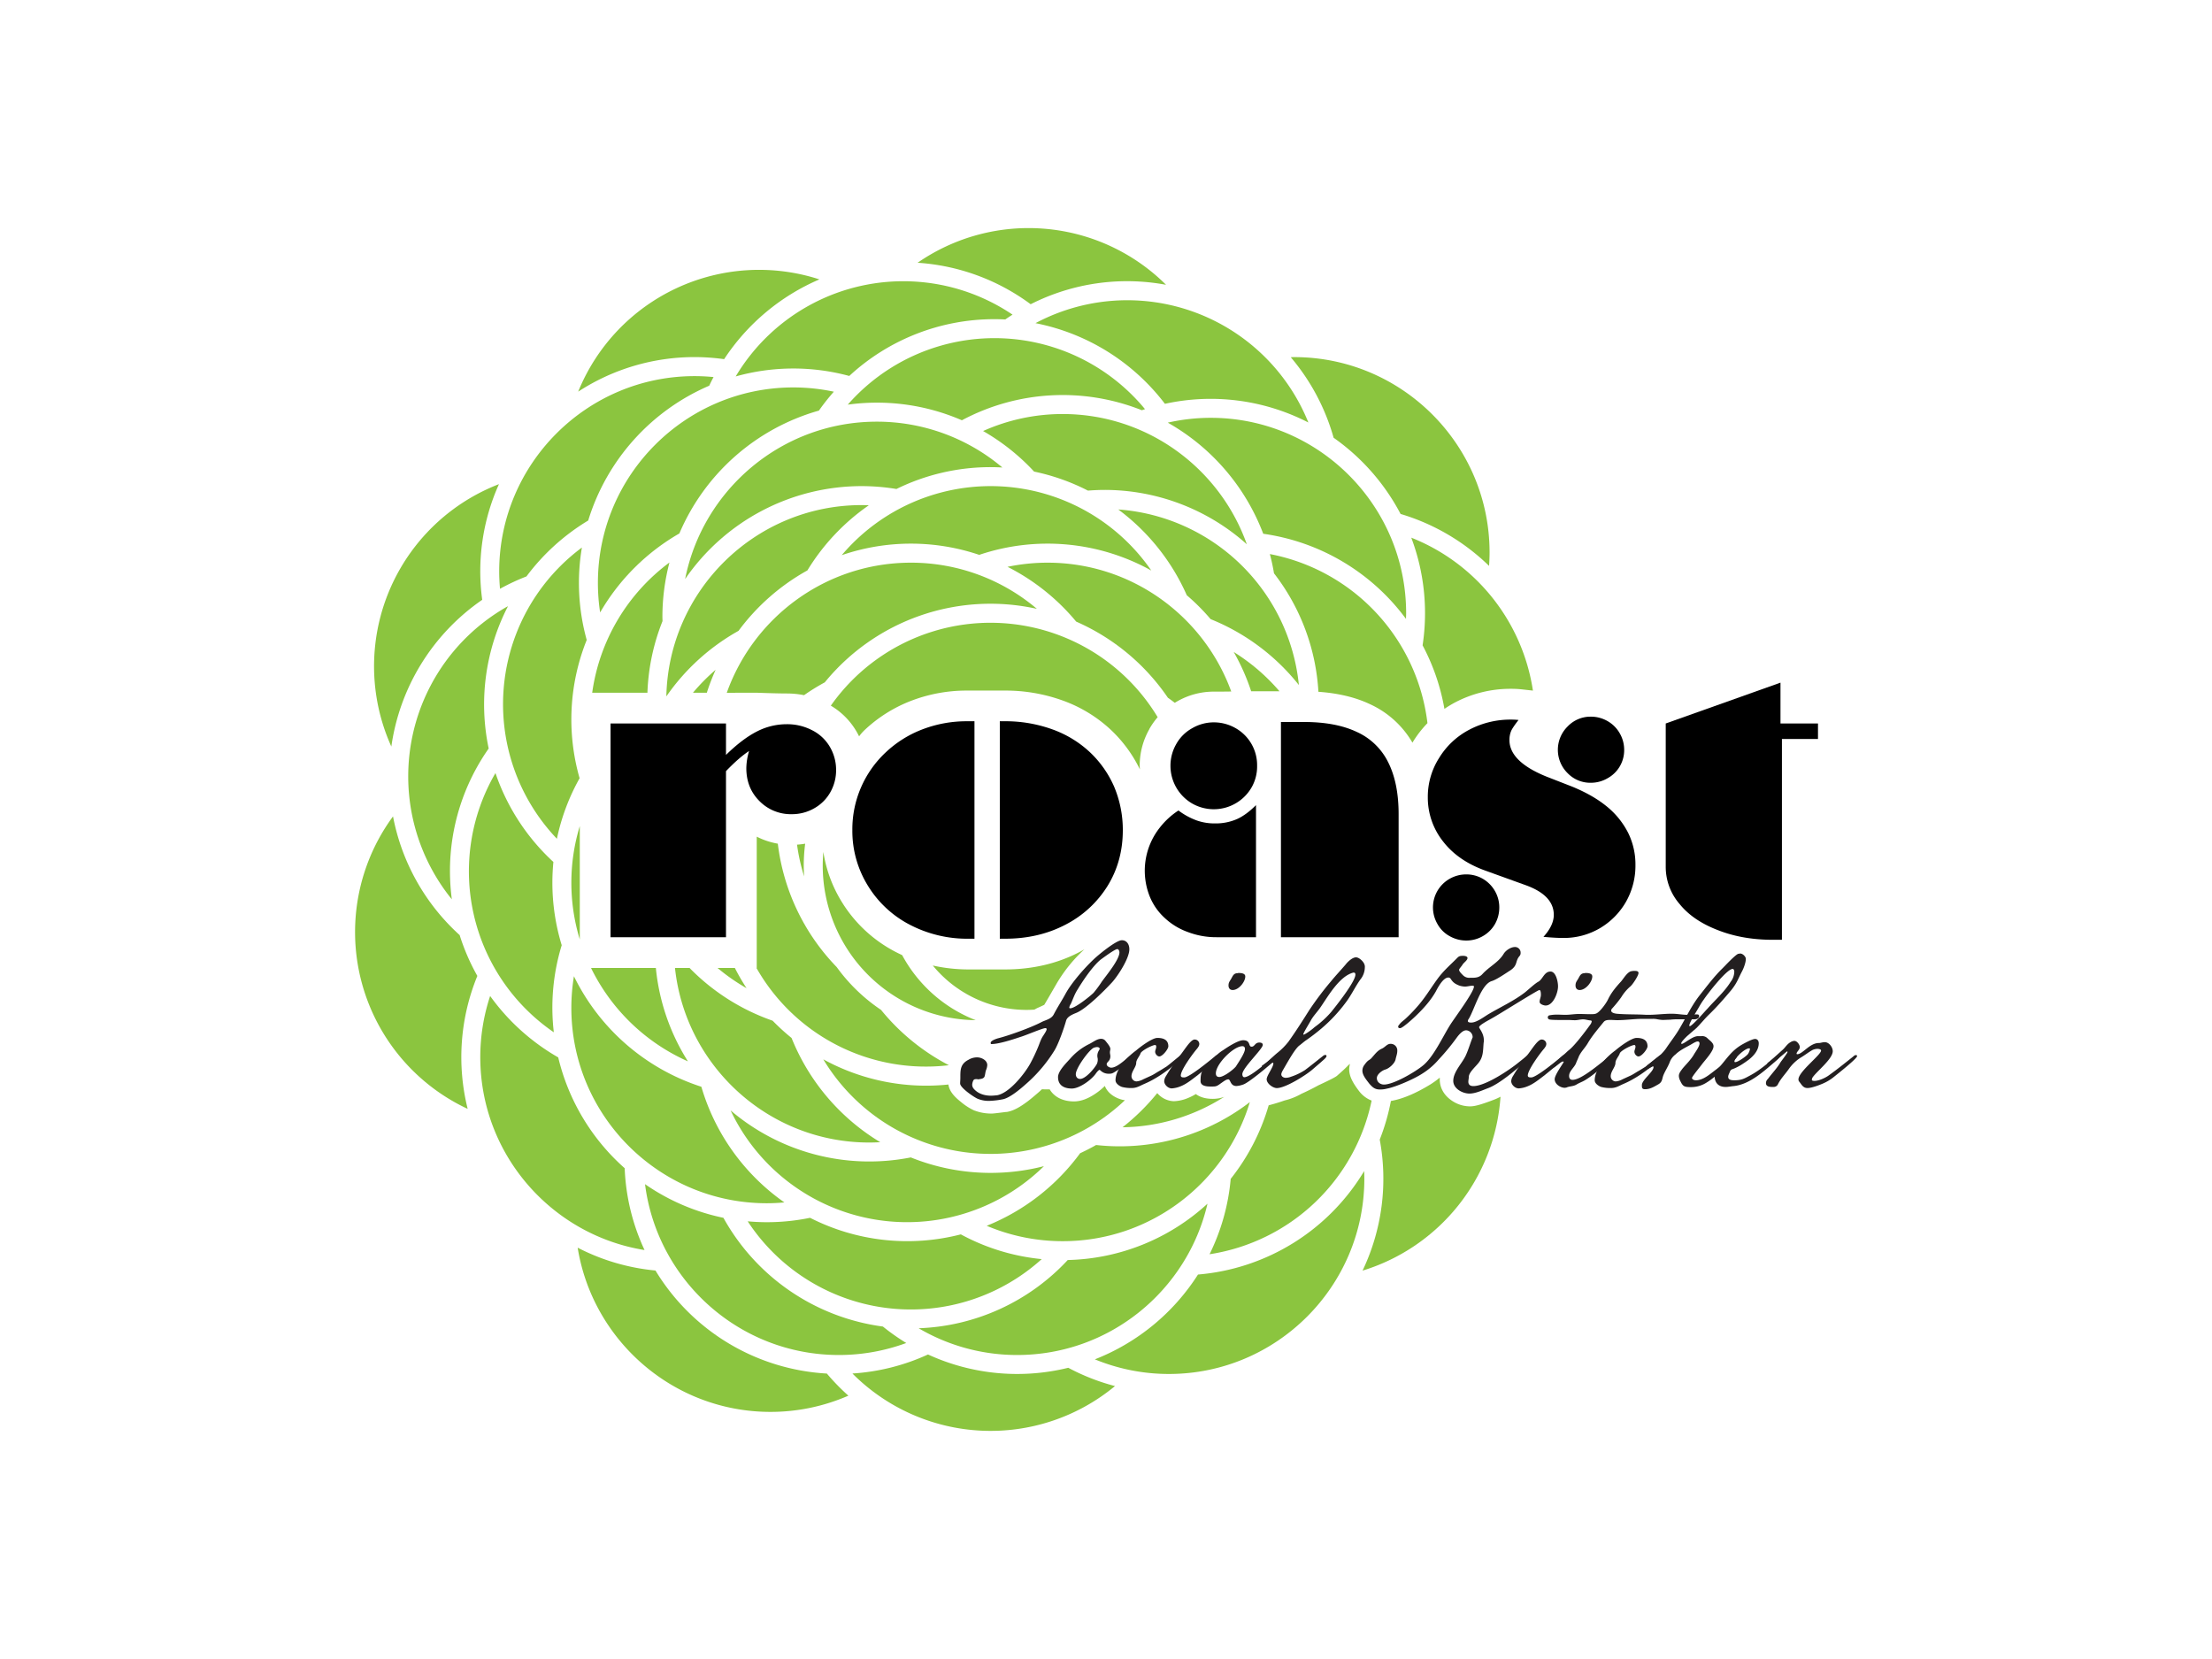 <svg id="Layer_1" data-name="Layer 1" xmlns="http://www.w3.org/2000/svg" viewBox="0 0 1600 1200"><defs><style>.cls-1{fill:#8bc53f;}.cls-2{fill:#231f20;}</style></defs><path class="cls-1" d="M474.12,919a153.86,153.86,0,0,1-56.28-16.52c10.83,67.25,69.26,118.78,139.51,118.78a140.68,140.68,0,0,0,56.31-11.73,156.5,156.5,0,0,1-15.57-16A155.18,155.18,0,0,1,474.12,919Z"/><path class="cls-1" d="M843.43,206a141,141,0,0,0-179.7-15.94,154.3,154.3,0,0,1,81.78,30A154.1,154.1,0,0,1,843.43,206Z"/><path class="cls-1" d="M592.7,202.09a141.25,141.25,0,0,0-174.48,81.2,154.18,154.18,0,0,1,84.25-25,156.06,156.06,0,0,1,21.31,1.5A156,156,0,0,1,592.7,202.09Z"/><path class="cls-1" d="M1013.08,371.76a155,155,0,0,1,64,37.57c.22-3.2.37-6.42.37-9.68,0-77.93-63.4-141.34-141.34-141.34-.83,0-1.65.05-2.47.07a154.7,154.7,0,0,1,31,58.25A156,156,0,0,1,1013.08,371.76Z"/><path class="cls-1" d="M360.91,350.2A141.18,141.18,0,0,0,283.07,540,155.19,155.19,0,0,1,348.8,433.86a153.52,153.52,0,0,1,12.11-83.66Z"/><path class="cls-1" d="M671.25,979.73a153.92,153.92,0,0,1-54.67,13.76,141.08,141.08,0,0,0,189.93,9.09,154.1,154.1,0,0,1-33.8-13.23,154.62,154.62,0,0,1-101.46-9.62Z"/><path class="cls-1" d="M284.28,590.52a141.17,141.17,0,0,0,54,211.56,154.72,154.72,0,0,1,7-96.16,154.14,154.14,0,0,1-12.8-29.54A155.05,155.05,0,0,1,284.28,590.52Z"/><path class="cls-1" d="M866.54,921.91a156,156,0,0,1-74.6,61.34,140.52,140.52,0,0,0,53.58,10.58c77.94,0,141.35-63.4,141.35-141.34,0-1.81-.07-3.61-.14-5.41A155.21,155.21,0,0,1,866.54,921.91Z"/><path class="cls-1" d="M425.47,376.5A155.81,155.81,0,0,1,513,279c1-2.12,2-4.2,3.13-6.26-4.51-.44-9.08-.68-13.7-.68-77.94,0-141.35,63.41-141.35,141.35,0,4.2.22,8.36.59,12.48a155,155,0,0,1,19.13-8.94A156.29,156.29,0,0,1,425.47,376.5Z"/><path class="cls-1" d="M353.48,541.42a154.75,154.75,0,0,1,14-103,141.14,141.14,0,0,0-40.65,212.1,156,156,0,0,1-1.36-20.28A154.17,154.17,0,0,1,353.48,541.42Z"/><path class="cls-1" d="M573.82,266.55a154.56,154.56,0,0,1,40.48,5.39,154.42,154.42,0,0,1,105-41.07q3.94,0,7.84.2,2.58-1.8,5.25-3.48a141.17,141.17,0,0,0-200.24,44.7A154.24,154.24,0,0,1,573.82,266.55Z"/><path class="cls-1" d="M403.78,764.85a156.17,156.17,0,0,1-49.25-44.42,140.81,140.81,0,0,0-7.13,44.24c0,70.27,51.55,128.7,118.82,139.52A153.84,153.84,0,0,1,451.85,845,155.16,155.16,0,0,1,403.78,764.85Z"/><path class="cls-1" d="M523.26,880.87a154.43,154.43,0,0,1-56.69-24.33c8.77,69.57,68.27,123.57,140.19,123.57a140.66,140.66,0,0,0,48.77-8.68,156.06,156.06,0,0,1-16.9-11.9A155.39,155.39,0,0,1,523.26,880.87Z"/><path class="cls-1" d="M842.62,292.09a154.44,154.44,0,0,1,103.76,13.52A141.22,141.22,0,0,0,749,233.75,155.3,155.3,0,0,1,842.62,292.09Z"/><path class="cls-1" d="M772.33,911.41a154.66,154.66,0,0,1-107.84,49.35,140.42,140.42,0,0,0,71.26,19.35c67,0,123.16-46.83,137.66-109.44A154.49,154.49,0,0,1,772.33,911.41Z"/><path class="cls-1" d="M585.9,880.88a155.11,155.11,0,0,1-31.29,3.17c-4.65,0-9.23-.24-13.78-.64A141.13,141.13,0,0,0,753.5,910.75a154,154,0,0,1-58.5-17.9,154.83,154.83,0,0,1-109.1-12Z"/><path class="cls-1" d="M406.31,683.71a154.45,154.45,0,0,1-6.76-45.29c0-5,.26-10,.73-14.94a155.48,155.48,0,0,1-41.9-64.3,141.07,141.07,0,0,0,42.21,187.5,153.88,153.88,0,0,1,5.72-63Z"/><path class="cls-1" d="M507.31,786.08a155.86,155.86,0,0,1-92.17-79.94A142.24,142.24,0,0,0,413.27,729c0,77.94,63.41,141.34,141.34,141.34,4.3,0,8.55-.22,12.76-.6A155.61,155.61,0,0,1,507.31,786.08Z"/><path class="cls-1" d="M491.41,385.86A155.76,155.76,0,0,1,592.34,297a156.75,156.75,0,0,1,10.8-13.68,141,141,0,0,0-29.32-3.08c-77.93,0-141.34,63.4-141.34,141.34A141.8,141.8,0,0,0,434.09,443,156.16,156.16,0,0,1,491.41,385.86Z"/><path class="cls-1" d="M634.2,291.25A154.15,154.15,0,0,1,695.76,304a154.66,154.66,0,0,1,130.16-7.27c.76-.26,1.52-.53,2.29-.78a141.11,141.11,0,0,0-215-3.26A155.16,155.16,0,0,1,634.2,291.25Z"/><path class="cls-1" d="M913.74,386.09A155.16,155.16,0,0,1,1017,447.68c0-1.37.1-2.74.1-4.12,0-77.93-63.4-141.34-141.34-141.34a140.92,140.92,0,0,0-31.08,3.49A155.9,155.9,0,0,1,913.74,386.09Z"/><path class="cls-1" d="M809.85,829.16a154,154,0,0,1-17-.95q-5.64,3.21-11.57,5.95a155.88,155.88,0,0,1-67.56,52.49,140.59,140.59,0,0,0,55,11.13c63.77,0,117.79-42.47,135.33-100.6A154.22,154.22,0,0,1,809.85,829.16Z"/><path class="cls-1" d="M716.53,848.38a154.13,154.13,0,0,1-57.72-11.19,154.72,154.72,0,0,1-130.35-34A141.2,141.2,0,0,0,755.1,843.52,154.82,154.82,0,0,1,716.53,848.38Z"/><path class="cls-1" d="M786.93,354.87c4-.3,7.92-.5,11.94-.5a154.44,154.44,0,0,1,103,39.32c-19.45-54.83-71.82-94.21-133.23-94.21a140.52,140.52,0,0,0-57.54,12.29A155.91,155.91,0,0,1,748,341.11,154.05,154.05,0,0,1,786.93,354.87Z"/><path class="cls-1" d="M623.22,351.62a156.28,156.28,0,0,1,25.2,2.08,154.14,154.14,0,0,1,68.11-15.8c2.86,0,5.7.09,8.52.25A140.66,140.66,0,0,0,634.2,305c-68.52,0-125.79,49-138.63,113.83A155,155,0,0,1,623.22,351.62Z"/><path class="cls-1" d="M658.9,393.23a154.21,154.21,0,0,1,49.4,8.12,154.51,154.51,0,0,1,124.46,11.32,141.11,141.11,0,0,0-223.91-11.1A154.2,154.2,0,0,1,658.9,393.23Z"/><path class="cls-2" d="M804.43,710.5c-5.76,6.23-18.69,19.15-25.85,22.11-2.65,1.09-6.69,2.65-7.47,5.76-1.56,5.61-5.61,17-8.41,21.49a106,106,0,0,1-19.78,23.52c-4,3.58-12.45,11-17.91,11.83a60.81,60.81,0,0,1-9.34,1.09,21,21,0,0,1-8.56-1.56c-2.8-1.24-12.61-7.94-12.61-11,0-1.41.15-2.65.15-4.05V779c0-5.46.16-9.5,5.92-12.46a12.06,12.06,0,0,1,6.23-1.72c3,0,7.32,2,7.32,5.61a11,11,0,0,1-.94,3.74c-.47,1.4-.47,2.49-.93,4.2s-2.34,2-3.58,2.18c-.47,0-.47.16-.94.16s-.78-.16-1.24-.16c-1.09,0-2,0-2.5,1.09a7.8,7.8,0,0,0-.78,3.12,4.72,4.72,0,0,0,.78,2.33c3,3.89,7.94,5.45,12.77,5.45,1.4,0,2.81-.15,4.52-.31,8.87-1.71,19.62-15.26,23.82-22.73A126.8,126.8,0,0,0,751,757.06c1.09-2.65,2-5.76,3.74-8.1.62-1.09,2.33-3.42,2.33-4.51,0-.47-.31-.78-.93-.78-2,0-14.64,5.45-18.07,6.38-6.38,2.18-15.88,5.14-20.86,5.14-.47,0-.62-.16-.62-.93,0-1.56,4.36-3,5.45-3.27,7.94-2,23.82-7.79,31-11.53,3.12-1.71,7.32-2.18,9.19-5.76,2.65-5.14,5.76-9.81,8.57-15,4.36-7.94,13.39-18.21,19.93-24.44,3-3,16.5-14.17,20.71-14.17,3.58,0,5.45,3,5.45,6.54C816.89,693.22,808.63,705.83,804.43,710.5Zm3.74-24c-1.72,0-10.12,6.23-11.84,7.47-5.76,4.52-13.08,15.42-16.81,21.65-2.34,3.58-3.27,6.85-5,10.59a6.46,6.46,0,0,0-1.09,2.64c0,.32.31.47.78.47,3.43,0,14.33-8.72,16.82-11.21a80.76,80.76,0,0,0,6.07-8.25c3.27-4.52,12.61-15.73,12.61-21C809.72,688.08,809.26,686.52,808.17,686.52Z"/><path class="cls-2" d="M804.42,776.37a7.7,7.7,0,0,1-2.33.31c-4.52,0-6.23-2.8-6.7-2.8-.77,0-2.18,1.87-2.64,2.49-3,4.51-11.84,11-17.44,11-5.45,0-10-2.18-10-8.25,0-4.67,6.39-10.59,9.34-14a43.82,43.82,0,0,1,12.93-9.81c3-1.4,5.76-3.9,8.87-3.9a3.92,3.92,0,0,1,3.12,1.41c1.09,1.4,3.58,4.2,3.58,5.91,0,.78-.31,1.4-.31,2.49s.31,1.72.31,2.81c0,3.58-2.65,4-2.65,5.76,0,1.4,2,2.49,3.27,2.49,5.3,0,13.08-9.19,15.11-9.19.62,0,.93.31.93.78C819.84,766.09,806.92,775.59,804.42,776.37Zm-11-19a8.74,8.74,0,0,0-2.18.47c-3.27,1.24-13.08,14.63-13.08,19.15,0,1.87,1.09,3.43,3.11,3.43,4,0,10.44-7.63,12.15-10.9a7.4,7.4,0,0,0,.62-3.12c0-1.09-.31-1.56-.31-2.65,0-3,1.71-4.36,1.71-5.13C795.39,757.53,794,757.37,793.37,757.37Z"/><path class="cls-2" d="M851.76,768.27c-7.32,6.23-15.26,12-24,15.73-3.27,1.4-5.45,3-9.19,3a26.25,26.25,0,0,1-7-.78c-1.87-.63-4.68-2.49-4.68-4.83,0-8.25,8.72-17.13,15-21.64,2.81-2.49,11.53-9,15.26-9,4.21,0,7.94,1.25,7.94,6.08,0,2-4.2,7.32-6.53,7.32-1.41,0-3-1.72-3-3.43,0-1.09.77-2.33.77-3.58,0-.78-.31-1.25-.77-1.25-2.18,0-10.12,4.21-10.59,6.08-.63,2-3.12,4.51-3.12,6.85,0,3-3.42,6.07-3.42,9.65a3.76,3.76,0,0,0,3.58,3.74,12.32,12.32,0,0,0,5-1.56l5.76-2.64c2.34-1.1,3.9-2.34,6.23-3.59l4.83-3c3.11-2.34,6.07-5,9.19-7.32a2.66,2.66,0,0,1,1.86-.94.73.73,0,0,1,.78.78C855.65,765.16,852.85,767.18,851.76,768.27Z"/><path class="cls-2" d="M866.24,777.77c-3.58,2.65-7.63,6.07-11.83,7.78a20.2,20.2,0,0,1-6.85,1.72c-2.65,0-5.46-2.65-5.46-5.3a7.67,7.67,0,0,1,1.25-3.58c1.4-2.33,2.8-4.67,4.52-7,1.4-2.34,2.18-4.67,4.2-6.39,3-2.49,8.57-13.08,12-13.08a3.3,3.3,0,0,1,3.43,3.11c0,1.41-.78,2.34-1.56,3.43-3,3.43-11.84,15.42-11.84,19.47,0,1.4,1.41,1.4,2.5,1.4,3.73,0,18.37-12.15,22.26-15.26a2.69,2.69,0,0,1,1.87-.94.73.73,0,0,1,.78.78C881.5,765.62,868.26,776.06,866.24,777.77Zm25.38-61.66c-2,0-3-1.4-3-3.27,0-2.34.94-3.12,2-5s1.71-3.73,4.2-3.89c.47,0,.62-.16,1.09-.16,1.71,0,4.83.16,4.83,2.5C900.81,710,896.14,716.11,891.62,716.11Z"/><path class="cls-2" d="M923.23,765.94c-3.27,3.27-19.93,17.28-24,18.53a18.18,18.18,0,0,1-4.83,1.08c-4.67,0-4.2-4.82-5.92-4.82s-3.89,1.87-5.6,3c-2.65,2-3.43,2.18-6.07,2.18h-1.25c-2.65,0-7.16-.32-7.16-3.9,0-3.11.15-6.38,2.18-8.87,1.24-1.4,2.18-3.12,3.58-4.36,3.58-3.12,6.38-6.7,10.59-9.19,3.11-2.18,10.74-7.16,14.48-7.16,5.61,0,3.58,4.67,6.07,4.67,2.34,0,2.34-3,5.61-3,1.09,0,2.49.31,2.49,1.71,0,3-14.79,16.66-14.79,21.18,0,.78.31,2.18,1.4,2.18,5.45,0,21.49-16,23.82-16a.73.73,0,0,1,.78.78A3.08,3.08,0,0,1,923.23,765.94Zm-24.6-9.19c-6.39,0-19.16,12.77-19.16,19.62,0,1.71.78,2.65,2.5,2.65,3.11,0,10-5.14,12-7.63,1.55-2.5,6.54-9.66,6.54-12.62C900.5,757.37,899.87,756.75,898.63,756.75Z"/><path class="cls-2" d="M984,708.48c-3.89,5.45-6.53,11.36-10.58,16.66A112.34,112.34,0,0,1,955.77,744c-3.58,3-6.54,5.3-10.74,8.25-1.72,1.09-3.74,3-5.45,4.21-3.43,2.95-8.57,12.45-11.06,16.66-.62,1.09-1.71,2.8-1.71,4,0,1.71,1.87,2.49,3.11,2.49a10.85,10.85,0,0,0,3.9-.78A43.34,43.34,0,0,0,943.94,774c4.36-3.27,8.56-6.69,12.77-10a3.37,3.37,0,0,1,1.86-.94c.63,0,.94.31.94.78,0,1.25-2.8,3.27-3.89,4.36l-6.7,5.76c-4.83,4.05-19.15,13.08-25.38,13.08-2.8,0-7.32-3.27-7.32-6.38,0-2.65,4.83-8.72,4.83-11.37,0-.47-.16-.62-.47-.62-1.71,0-4.36,3.42-6.23,3.42-.46,0-1.71-.15-1.71-.77s1.25-1.09,1.71-1.56c3.58-2.49,6.39-5.61,9.66-8.25a48.55,48.55,0,0,0,7.94-8c5.45-7.63,10.27-15.26,15.1-22.89a228.61,228.61,0,0,1,15.73-20.86c3.42-4.2,7-7.94,10.59-12.15,1.4-1.87,4.82-5.14,7.47-5.14,2.34,0,5.76,3.27,6.23,5.61a3.37,3.37,0,0,1,.16,1.4A14.21,14.21,0,0,1,984,708.48Zm-5-5c-10,2.5-18.06,16.66-23.51,24.61-2.34,3.58-5.29,6.38-7.32,10-.78,1.56-5.45,9-5.45,10a.34.34,0,0,0,.31.31c1.56-.47,6.39-4.05,7.48-5.14,1.4-1.09,2.95-2.18,4.2-3.27a68.75,68.75,0,0,0,8.25-8.09c3.27-4.05,17.44-21.81,17.44-26.94C980.37,704.12,980.22,703.49,979,703.49Z"/><path class="cls-2" d="M1118,727.32c-1.25,0-4.36-.94-4.36-2.65s.93-3.27.93-5.14c0-.62,0-3.42-1.09-3.42-1.24,0-30.36,18.37-34.25,20.4-1.41.93-9.35,4.82-9.35,6.54,0,.77,3.43,4.35,3.43,9.34a6.27,6.27,0,0,1-.16,1.87c-.47,5.76-.15,10.43-4.05,15-2,2.49-6.69,6.54-6.69,9.81,0,1.09-.31,2.17-.31,3.42,0,2,1.24,3.11,3.58,3.11,8.72,0,26-11.52,33-17.28l5.29-4.2a3.42,3.42,0,0,1,1.87-.94.73.73,0,0,1,.78.78c0,1.25-2.8,3.27-3.89,4.36-6.54,5.76-18.06,15.57-26.16,18.69-4.21,1.55-9.19,4-13.7,4-5,0-11.68-3.58-11.68-9.18,0-6.7,6.69-12.93,9.18-18.69,1.87-4.2,3-8.25,4.68-12.46.15-.15.15-.31.15-.77a5,5,0,0,0-4.67-4.67c-2.65,0-5.3,3.27-6.7,5.13a160.53,160.53,0,0,1-13.08,15.89,51.5,51.5,0,0,1-12.14,10.43c-5.76,3.74-18.84,9.5-25.38,10.74a19.3,19.3,0,0,1-5.14.63c-3.58,0-5.3-1.56-7.63-4.21-2-2.65-5-6.07-5-9.34a6.8,6.8,0,0,1,1.55-4.36c3-4.2,3.43-2.8,5.45-5.3,2.34-2.64,4-5,7.17-6.38,2.33-1.09,3.73-3.43,6.07-3.43a4.74,4.74,0,0,1,5,5c0,2.33-.78,3.89-1.24,6.23-.63,3-4.68,6.54-7.32,7.31s-6.23,3.59-6.23,6.23c0,3,2.65,4.68,5.14,4.68,7.16,0,23-9.35,28.49-14,7.48-6.23,14-20.55,19.31-29,2.65-4.36,17.29-23.83,17.29-27.87,0-.47-.32-.63-.94-.63-1.87,0-3.74.63-5.61.63a15.44,15.44,0,0,1-4.2-.78c-3-1.25-4.36-2.18-6.07-4.83a2,2,0,0,0-1.71-.94c-3.74,0-7.63,7.33-9,10-3.58,6.39-8.72,12.15-13.86,17.13-1.71,1.71-10.12,9.5-12,9.5-.94,0-1.41-.31-1.41-1.09a1.62,1.62,0,0,1,.63-1.25c1.09-1.71,3-3,4.36-4.2a105.61,105.61,0,0,0,8.25-8.41c5.92-6.54,10-13.55,15.1-20.55,4.21-5.77,8.41-9.35,13.4-14.33,2-2,2.17-2.49,5.29-2.49,1.09,0,3.11.31,3.11,1.56,0,1.71-2.8,3.42-3.58,4.82-.62,1.09-2.49,3-2.49,3.74,0,1.24,2,3.11,3.12,4.21a6.33,6.33,0,0,0,4.67,1.55h1.09c3.11,0,5.76-.16,8.09-2.8,5-5.45,11.68-8.41,15.42-14.79,1.71-2.5,5.14-4.68,8.1-4.68a4.06,4.06,0,0,1,4,4.21,3.23,3.23,0,0,1-.78,2.33c-3.27,3.74-1.09,6.54-6.54,10.28-3.43,2.18-9.66,6.54-13.39,7.79-7.79,2-12.77,20.86-16.82,27.4a2.49,2.49,0,0,0-.62,1.56c0,1.09,1.86,1.09,2.49,1.09,3.73,0,9-4,12.14-5.92,8.88-5.29,18.53-9.65,26.63-15.88,2.49-2,7-6.23,9.5-7.63,3.42-1.71,4.36-7.48,9-7.48,4.05,0,5.45,7.64,5.45,10.59C1127.05,717.82,1123.62,727.32,1118,727.32Z"/><path class="cls-2" d="M1117.23,777.77c-3.58,2.65-7.62,6.07-11.83,7.78a20.08,20.08,0,0,1-6.85,1.72c-2.65,0-5.45-2.65-5.45-5.3a7.56,7.56,0,0,1,1.25-3.58c1.4-2.33,2.8-4.67,4.51-7,1.4-2.34,2.18-4.67,4.21-6.39,3-2.49,8.56-13.08,12-13.08a3.29,3.29,0,0,1,3.42,3.11c0,1.41-.78,2.34-1.56,3.43-3,3.43-11.83,15.42-11.83,19.47,0,1.4,1.4,1.4,2.49,1.4,3.74,0,18.37-12.15,22.27-15.26a2.66,2.66,0,0,1,1.87-.94.74.74,0,0,1,.78.78C1132.5,765.62,1119.26,776.06,1117.23,777.77Zm25.39-61.66c-2,0-3-1.4-3-3.27,0-2.34.93-3.12,2-5s1.71-3.73,4.21-3.89c.46,0,.62-.16,1.09-.16,1.71,0,4.82.16,4.82,2.5C1151.8,710,1147.13,716.11,1142.62,716.11Z"/><path class="cls-2" d="M1225.61,737.28h-11.06a48.34,48.34,0,0,0-6.69.31c-1.71,0-3.43.16-5.3.16a29.71,29.71,0,0,1-3.73-.47,14.07,14.07,0,0,0-3.59-.31h-7.16c-6.07,0-12.14.94-18.22.94-1.71,0-3.27-.16-5-.16s-3.58,0-4.82,1.4c-3.9,4.83-8.1,9.66-11.37,15.11-2,3.58-5,6.23-6.7,10-.62,1.72-1.4,3.12-2,4.83-1.25,3.11-5,5.61-5,9.19,0,1.71.78,2.8,2.5,2.8,7.94,0,26.31-17.91,28.65-17.91a.74.74,0,0,1,.78.78c0,1.25-2.81,3.27-3.9,4.36-5.14,4.52-10.27,9.19-16.35,12.92-2,1.25-4.36,2-6.38,3.28-2.34,1.4-5,1.08-7.32,2.18-.47,0-.62.15-1.09.15-3.11,0-7.32-2.65-7.32-6.23,0-3.27,6.54-11.83,6.54-12.61-.15-.16-.31-.16-.62-.16-1.56,0-5.92,4.83-8.1,4.83-.47,0-1.55-.16-1.55-.62,0-.62,1.24-1.25,1.71-1.71,3-2.34,5.45-4.83,8.41-7.32,1.4-1.09,2.49-2.34,3.89-3.43,4.36-3.43,12.15-13.86,15.41-18.37a5.3,5.3,0,0,0,1.1-2.34c0-.47-.32-.78-1.1-.78-1.71-.15-3.42-.78-5.13-.78-2,0-3.9.63-5.92.63-1.71,0-3-.16-4.67-.16h-5.14c-2,0-7.94,0-8.88-.47a1.49,1.49,0,0,1-.93-1.4,1.51,1.51,0,0,1,1.4-1.55,28.37,28.37,0,0,1,5.29-.47c2,0,4,.15,6.08.15,3.27,0,6.38-.62,10-.62,2.65,0,5.3.16,8.26.16,1.71,0,3.73,0,5-1.09,2.33-1.56,6.38-7,7.63-9.81,2.33-4.83,5.76-8.88,9.34-12.77,2-2.34,4.67-7.17,7.79-7.48a9.22,9.22,0,0,1,2.33-.15c1.09,0,2.49.15,2.49,1.55,0,1.88-4.36,8.57-6.07,9.82a33.24,33.24,0,0,0-6.38,7.62,83.24,83.24,0,0,1-6.54,8.1,2.47,2.47,0,0,0-.78,1.56c0,1.71,2.8,2.18,4.05,2.33,7.32.63,14,.32,21.33.78H1192c5.45,0,10.12-.62,15.57-.78h2c3.74,0,7.32.78,11.06.78,2.33,0,4.36-.31,6.38-.31,1.09,0,2,0,2,1.25C1229,736.66,1227.32,737.28,1225.61,737.28Z"/><path class="cls-2" d="M1198.36,768.27c-7.32,6.23-15.26,12-24,15.73-3.27,1.4-5.45,3-9.19,3a26.32,26.32,0,0,1-7-.78c-1.86-.63-4.67-2.49-4.67-4.83,0-8.25,8.72-17.13,15-21.64,2.8-2.49,11.52-9,15.26-9,4.2,0,7.94,1.25,7.94,6.08,0,2-4.2,7.32-6.54,7.32-1.4,0-2.95-1.72-2.95-3.43,0-1.09.77-2.33.77-3.58,0-.78-.31-1.25-.77-1.25-2.19,0-10.13,4.21-10.59,6.08-.63,2-3.12,4.51-3.12,6.85,0,3-3.42,6.07-3.42,9.65a3.76,3.76,0,0,0,3.58,3.74,12.32,12.32,0,0,0,5-1.56l5.76-2.64c2.34-1.1,3.89-2.34,6.23-3.59l4.83-3c3.11-2.34,6.07-5,9.18-7.32a2.69,2.69,0,0,1,1.87-.94.73.73,0,0,1,.78.78C1202.25,765.16,1199.45,767.18,1198.36,768.27Z"/><path class="cls-2" d="M1260,702.71c-2.81,5.3-3.43,8.1-7.79,13.55-5,5.92-10.12,11.84-15.72,17.29-3.27,3.11-6.08,6.69-9.35,10l-6.85,5.92c-.78.78-4.2,4.05-4.2,5.14,0,.31.15.46.31.46,1.87,0,7.63-5.6,11.83-5.6h2.49a5.28,5.28,0,0,1,4.36,1.56c1.72,1.71,4.36,3.27,4.36,5.76,0,3.58-6.22,10.12-8.4,13.08-1.25,1.71-7.17,8.87-7.17,9.81,0,1.24,1.72,1.71,2.81,1.71,5.45,0,10.43-4.67,14.63-7.79l12.46-9.49a3.39,3.39,0,0,1,1.87-.94.73.73,0,0,1,.78.78c0,.78-.78,1.56-1.25,2-2,2-4.51,3.89-6.85,5.91-4.36,3.74-8.88,8.1-13.7,11.06a20.81,20.81,0,0,1-11.53,3.42c-5.13,0-5.91-.62-7.94-5a7.76,7.76,0,0,1-.78-3.11c0-2,1.41-3.58,2.65-5.3,3-3.58,6.23-6.54,8.57-10.74,1.09-1.71,3.73-5.45,3.73-7.32,0-1.09-.46-1.56-1.4-1.56-1.24,0-3.89,1.71-5,2.34-3.58,2-7.94,4.05-10.9,7a12.51,12.51,0,0,0-4.36,5.91c-1.25,3.12-3.11,5.92-4.36,8.88s-.62,5.14-4,7c-3,1.71-5.76,3.42-9.34,3.42-2.34,0-2.34-1.09-2.34-3,0-3.74,8.41-9.65,8.41-12.92,0-.31-.15-.62-.31-.62-.47,0-2.49,1.4-3.89,1.86-.16,0-.47.16-.63.16-.46,0-.77-.62-.77-1.25s1.09-1.55,2.33-2.49l5.61-4.36a31.24,31.24,0,0,0,6.69-6.85c3-4.51,6.23-8.56,9.19-13.39,5-8.25,8.72-16.66,14.79-24.6,5.45-6.85,10.74-14,17-20.09,1.72-1.71,9.82-10.43,11.53-10.43.46,0,.78-.16,1.24-.16,1.72,0,4,2.18,4,3.89C1262.82,696.18,1261.26,700.38,1260,702.71Zm-6.7-1.86c-4.36,0-18.68,18.68-21,22.27-1.4,1.86-2.64,4-4,6.38-1.24,2.18-6.38,10.28-6.38,12.3,0,.31.15.47.31.47,1.71,0,11.21-11.06,12.92-12.77,5.45-6.23,12.15-12,16.67-19.31a12.29,12.29,0,0,0,2.64-7.63C1254.41,702.09,1254.1,700.85,1253.32,700.85Z"/><path class="cls-2" d="M1243.82,771.7c5.61-6.39,8.57-11.68,16.35-16.2,1.71-.93,7.16-4,9.35-4,1.71,0,2.64,1.41,2.64,3.12,0,4.82-3.42,8.87-7.16,11.83-3.58,2.65-7.94,5.61-12.15,7a2.68,2.68,0,0,0-1.55,1.71c-.47,1.25-1.25,2.49-1.25,3.74,0,2.33,2.65,2.49,4.36,2.49,5.45,0,7.32-1.24,11.68-3.58,6.69-3.58,12.77-8.88,18.53-13.7a3.39,3.39,0,0,1,1.87-.94c.62,0,.93.31.93.78,0,1.25-2.8,3.27-3.89,4.36-8.41,7.16-18.06,16-29.43,17.28-2,.16-3.89.63-5.92.63-5.14,0-7.94-3-7.94-7.94C1240.24,775.28,1242,773.72,1243.82,771.7Zm21.8-13.39H1265c-2.65,0-10.43,6.85-10.43,9.49,0,.31.15.47.62.47,1.87,0,7.94-4.2,9.19-5.92a9.13,9.13,0,0,0,1.4-3.58A.55.55,0,0,0,1265.62,758.31Z"/><path class="cls-2" d="M1327,778.55a34.37,34.37,0,0,1-9,5.45c-2.65,1.09-7.63,3-10.59,3s-4-2-5.76-4.36a2.57,2.57,0,0,1-.78-1.87c0-5.61,16.35-17.75,16.35-20.87,0-1.09-2-1.24-2.8-1.24a10,10,0,0,0-3.27.77c-3.12,1.72-5.76,3.9-8.72,5.61a31,31,0,0,0-8.57,8.25c-2.49,3.58-5.91,7-7.94,11.22a3.42,3.42,0,0,1-3.11,1.71h-.62c-2,0-4.83-.16-4.83-2.8a4.07,4.07,0,0,1,1.4-3c3.11-4.21,6.69-7.79,9.19-12.15.77-1.09,5-6.54,5-7.32,0-.31-.16-.46-.31-.46-.31,0-12.3,10.58-13.7,10.58-.47,0-.78-.46-.78-1.24s1.09-1.56,1.71-2c3.58-3,6.7-5.91,10-8.87,1.71-1.71,3-3.9,5.29-5.14a5.43,5.43,0,0,1,2.8-.93c1.87,0,3.89,2.8,3.89,4.51,0,1.87-2.33,3.43-2.33,4.67a.42.42,0,0,0,.47.47c3.89,0,9-8.1,15.57-8.1,1.4,0,2.65-.62,4.36-.62,3,0,5.76,3.58,5.76,6.54,0,5.76-12.14,14.95-14.79,19.31a4.49,4.49,0,0,0-.32,1.55c0,.47,1.25.63,1.87.63,3.12,0,7.94-2.18,10.44-4.05,6.07-4.36,11.68-8.88,17.75-13.7a2.66,2.66,0,0,1,1.87-.94.74.74,0,0,1,.78.78C1343.17,765.78,1329.15,776.83,1327,778.55Z"/><path d="M587.27,528.12a39.06,39.06,0,0,0-18.17-4.28,47.07,47.07,0,0,0-21.52,5.21q-10.56,5.36-22.45,17V523.31H441.62v154.6h83.51V557.78q9.5-9.88,16.71-14.56a45.24,45.24,0,0,0-2,12.42q0,14.31,9.49,23.79a31.79,31.79,0,0,0,23.38,9.49A32.34,32.34,0,0,0,589,584.64,30.4,30.4,0,0,0,600.63,573a32.08,32.08,0,0,0,4.14-16,32.71,32.71,0,0,0-4.54-16.84A30.85,30.85,0,0,0,587.27,528.12Z"/><path d="M667.18,527.58a80.36,80.36,0,0,0-26.6,16.71,76.14,76.14,0,0,0-24.05,56.12,75.24,75.24,0,0,0,11.09,40,77.06,77.06,0,0,0,30.2,28.33A89.74,89.74,0,0,0,700.58,679h4.28V521.7h-5.21A89.32,89.32,0,0,0,667.18,527.58Z"/><path d="M788,543.75a78.59,78.59,0,0,0-27.12-16.3,99.77,99.77,0,0,0-34.61-5.75h-3.08V679H727q24.32,0,43.69-10.16a77.33,77.33,0,0,0,30.47-28.06q10.95-17.78,11-40.09A80.44,80.44,0,0,0,805.88,569,76,76,0,0,0,788,543.75Z"/><path d="M879,595.6a38.81,38.81,0,0,1-13.36-2.14,50.55,50.55,0,0,1-13.23-7.22,55.35,55.35,0,0,0-13.63,12.56,50.19,50.19,0,0,0-7,50A42.68,42.68,0,0,0,842.49,664a48,48,0,0,0,16.7,10.16A57.13,57.13,0,0,0,880,677.91H908.5V582.37q-7.21,7.21-13.9,10.15A38.21,38.21,0,0,1,879,595.6Z"/><path d="M893.67,526.65a31.64,31.64,0,0,0-15.77-4.15,31.09,31.09,0,0,0-15.64,4.28,29.65,29.65,0,0,0-11.49,11.49,31.37,31.37,0,0,0-4.14,15.64,31.57,31.57,0,0,0,15.63,27.25,31.57,31.57,0,0,0,42.9-11.35,30.45,30.45,0,0,0,4.14-15.9,30.71,30.71,0,0,0-15.63-27.26Z"/><path d="M981.46,529.45q-15.24-7.22-38.22-7.21h-16.7V677.91h85.12v-89q0-22.45-7.49-37.42A46.73,46.73,0,0,0,981.46,529.45Z"/><path d="M1162.52,583.57q-10-8.28-25.26-14.56l-18.84-7.35q-26.6-10.83-26.59-26.33a16.61,16.61,0,0,1,1.2-6.55q.93-2.26,5.35-8a47,47,0,0,0-5.22-.27,63.62,63.62,0,0,0-30.46,7.35,55.88,55.88,0,0,0-21.78,20.44,52.17,52.17,0,0,0-8.15,28.33,51,51,0,0,0,11.09,32.07q10.82,14,30.73,21.11l29.26,10.56q20.06,7.35,20.05,21.38,0,7.62-7.48,15.9,8.67.81,14.56.8a51.39,51.39,0,0,0,26.32-7.08,52.31,52.31,0,0,0,18.84-19.11,52.9,52.9,0,0,0,6.82-26.59,51.59,51.59,0,0,0-5.21-23.12A58.88,58.88,0,0,0,1162.52,583.57Z"/><path d="M1150.62,566.2a24,24,0,0,0,12.3-3.34,23.1,23.1,0,0,0,11.89-20.45,23.82,23.82,0,0,0-3.21-12,23.34,23.34,0,0,0-8.82-8.82,24.06,24.06,0,0,0-12.16-3.21,22.85,22.85,0,0,0-16.7,7.08,23.72,23.72,0,0,0,0,33.81A22.78,22.78,0,0,0,1150.62,566.2Z"/><path d="M1072.59,635.68a23.58,23.58,0,0,0-11.89-3.2,24.12,24.12,0,0,0-12.17,3.2,23.79,23.79,0,0,0-8.81,32.61,22.06,22.06,0,0,0,8.81,8.82,24.22,24.22,0,0,0,12.17,3.2,23.68,23.68,0,0,0,11.89-3.2,23.34,23.34,0,0,0,8.82-8.82,24.27,24.27,0,0,0,3.07-12,23.59,23.59,0,0,0-3.21-11.89A24,24,0,0,0,1072.59,635.68Z"/><path d="M1242.69,672.83q17.64,6.95,39.69,6.95h6.54V534.53H1315V523.31h-27.13V493.78l-83,29.53V627a40.93,40.93,0,0,0,10,26.86Q1224.51,665.88,1242.69,672.83Z"/><path class="cls-1" d="M858.44,430.56a155.6,155.6,0,0,1,17.25,17.29,155.79,155.79,0,0,1,63.83,47.66,141.55,141.55,0,0,0-130.64-127A155.84,155.84,0,0,1,858.44,430.56Z"/><path class="cls-1" d="M584,412.6a156.28,156.28,0,0,1,44.44-47.12c-1.72-.06-3.45-.13-5.19-.13-76.94,0-139.67,61.81-141.26,138.37a156.18,156.18,0,0,1,52.21-47.42A156.22,156.22,0,0,1,584,412.6Z"/><path class="cls-1" d="M424.38,462.88a154.06,154.06,0,0,1-3.48-66.82,141.09,141.09,0,0,0-18.08,210.65,154,154,0,0,1,16.42-43.79,154.43,154.43,0,0,1,5.14-100Z"/><path class="cls-1" d="M441.62,501.07H468.3a154.12,154.12,0,0,1,10.91-51.77c0-1-.07-2-.07-3a154.9,154.9,0,0,1,5.09-39.42,141.45,141.45,0,0,0-55.87,94.18Z"/><path class="cls-1" d="M525.13,700.14H519A142,142,0,0,0,540,714.78a155,155,0,0,1-8.46-14.64Z"/><path class="cls-1" d="M511.26,501.07a157.62,157.62,0,0,1,6.37-16.58,141.71,141.71,0,0,0-16.38,16.58Z"/><path class="cls-1" d="M547.37,501.07s14.29.54,21.73.54a64.28,64.28,0,0,1,12.49,1.23,155.31,155.31,0,0,1,15-9.28,154.7,154.7,0,0,1,153.42-53.17A140.72,140.72,0,0,0,658.9,407c-61.38,0-113.72,39.33-133.2,94.11Z"/><path class="cls-1" d="M619.41,528.9c.72,1.22,1.37,2.46,2,3.72a33.06,33.06,0,0,1,3.85-4.42l0-.05.05,0a102.76,102.76,0,0,1,33.83-21.27,112,112,0,0,1,40.48-7.37h27.44a121.81,121.81,0,0,1,41.41,7.11,101,101,0,0,1,34.66,20.93,98.31,98.31,0,0,1,21.37,28.93c0-.85-.13-1.68-.13-2.53a53.5,53.5,0,0,1,7-26.56l0-.05,0-.06a54,54,0,0,1,6-8.53,141.21,141.21,0,0,0-236.41-8.33A52.44,52.44,0,0,1,619.41,528.9Z"/><path class="cls-1" d="M582.4,610.25a51.87,51.87,0,0,1-5.88.71,140,140,0,0,0,5.13,23c-.17-2.63-.28-5.27-.28-7.94A127.12,127.12,0,0,1,582.4,610.25Z"/><path class="cls-1" d="M778.44,449.63a156,156,0,0,1,66.33,55.07c1.71,1.16,3.35,2.43,5,3.66.52-.32,1-.65,1.57-.95a53.16,53.16,0,0,1,26.55-7.14c3.57,0,8.26,0,12.7-.09C870.87,445.87,818.75,407,757.7,407a141.37,141.37,0,0,0-28.92,3A156.06,156.06,0,0,1,778.44,449.63Z"/><path class="cls-1" d="M925.47,500a142.55,142.55,0,0,0-33.08-28.39A155.23,155.23,0,0,1,905,500Z"/><path class="cls-1" d="M953.64,500.39c14.2,1,26.74,3.95,37.27,8.94a68.55,68.55,0,0,1,30.76,27.86c.12-.21.23-.41.36-.62a78,78,0,0,1,10.49-13.5,141.63,141.63,0,0,0-114-122.3c1.22,4.56,2.22,9.21,3,13.92A154.34,154.34,0,0,1,953.64,500.39Z"/><path class="cls-1" d="M1029,466.8a153.65,153.65,0,0,1,15.79,45.95,83.54,83.54,0,0,1,7.41-4.51,85.86,85.86,0,0,1,40.93-10,69.37,69.37,0,0,1,7.68.4l8,.89a141.76,141.76,0,0,0-88-110.62A154.77,154.77,0,0,1,1029,466.8Z"/><path class="cls-1" d="M419.38,677.91V597.52a140.75,140.75,0,0,0,0,82Z"/><path class="cls-1" d="M441.62,700.14H427.5a142.25,142.25,0,0,0,70.1,67.57,154.08,154.08,0,0,1-23.2-67.57Z"/><path class="cls-1" d="M637.29,730.49a126.66,126.66,0,0,1-32.1-31,154.67,154.67,0,0,1-42.57-89.24,53.79,53.79,0,0,1-15.25-5.07v94.92h-.23a140.86,140.86,0,0,0,139.21,70.4A156.11,156.11,0,0,1,637.29,730.49Z"/><path class="cls-1" d="M572.56,750.79a158.86,158.86,0,0,1-13.7-12.49,155.49,155.49,0,0,1-60.09-38.16H488.23c7.55,70.87,67.64,126.28,140.48,126.28,2.68,0,5.34-.09,8-.24A155.93,155.93,0,0,1,572.56,750.79Z"/><path class="cls-1" d="M652.55,690.86c-1.74-.81-3.46-1.64-5.16-2.54A99.28,99.28,0,0,1,608.65,652a96.76,96.76,0,0,1-13.09-35.76c-.28,3.26-.46,6.55-.46,9.88a111.94,111.94,0,0,0,110.65,111.8A102.87,102.87,0,0,1,652.55,690.86Z"/><path class="cls-1" d="M748.15,730.29l1.4-.75.46-.27.49-.21c1.53-.67,3.16-1.42,4.84-2.24h0c2-3.33,4.73-8.07,8.23-14.11a107,107,0,0,1,20.83-26.07c-1.11.64-2.22,1.28-3.37,1.88-16,8.42-34.21,12.69-54,12.7H700.58a118.12,118.12,0,0,1-25.86-2.84,87.81,87.81,0,0,0,67.89,32.11C744.47,730.48,746.31,730.4,748.15,730.29Z"/><path class="cls-1" d="M809.59,794.8c-2.44-.86-8.18-3.48-10.43-9.31a44.34,44.34,0,0,1-7,5.72c-5.49,3.68-10.5,5.47-15.31,5.47-8.15,0-14.32-3.25-17.58-8.71-.52,0-1,0-1.54,0-1.36,0-2.71,0-4.06-.09-.81.76-1.62,1.51-2.44,2.22-4.08,3.53-7.06,6-9.11,7.42-5.33,3.91-9.7,6.06-13.74,6.77l-.24,0-.23,0c-9.23,1.17-9.82,1.17-10.64,1.17A34.07,34.07,0,0,1,705,803.32l-.12-.05-.11,0A42.27,42.27,0,0,1,695,797c-4.1-3.25-8.25-7.26-9-12.54a154.73,154.73,0,0,1-90.48-18.21A141.15,141.15,0,0,0,813.7,795.82,19.14,19.14,0,0,1,809.59,794.8Z"/><path class="cls-1" d="M877.15,794.82c-5.46,0-9.42-1.39-12.17-3.46a38.44,38.44,0,0,1-5.41,2.75,29,29,0,0,1-10.45,2.42,16.42,16.42,0,0,1-12-5.81l-.15.07a156.74,156.74,0,0,1-25,24.6,140.54,140.54,0,0,0,73.52-22A24.09,24.09,0,0,1,877.15,794.82Z"/><path class="cls-1" d="M983,789.14l0,0,0,0c-5-6.51-7.08-11.17-7.08-15.56a16.05,16.05,0,0,1,.57-4.07l-1.1.89c-3,3.14-6.35,6-8.23,7.69-1.51,1.32-7.69,4.22-13.62,7q-6,3.3-12.24,6.1a45.94,45.94,0,0,1-12.08,4.79q-5.68,2-11.55,3.52a154.79,154.79,0,0,1-27.47,53.2,153.83,153.83,0,0,1-15.3,54.53A141.68,141.68,0,0,0,992.14,796.08,20.69,20.69,0,0,1,983,789.14Z"/><path class="cls-1" d="M1080.83,795.37c-10.55,4.06-14.59,4.89-17.43,4.89a23.38,23.38,0,0,1-13.48-4.3c-5.47-3.78-8.49-9.16-8.49-15.14,0-.45,0-.89,0-1.34a65,65,0,0,1-6.75,4.89l0,0,0,0c-10.71,6.56-20.07,10.49-28.6,12A154.94,154.94,0,0,1,998,824.29a154.33,154.33,0,0,1-12.43,94.79,141.66,141.66,0,0,0,99.79-125.8A40.06,40.06,0,0,1,1080.83,795.37Z"/></svg>
